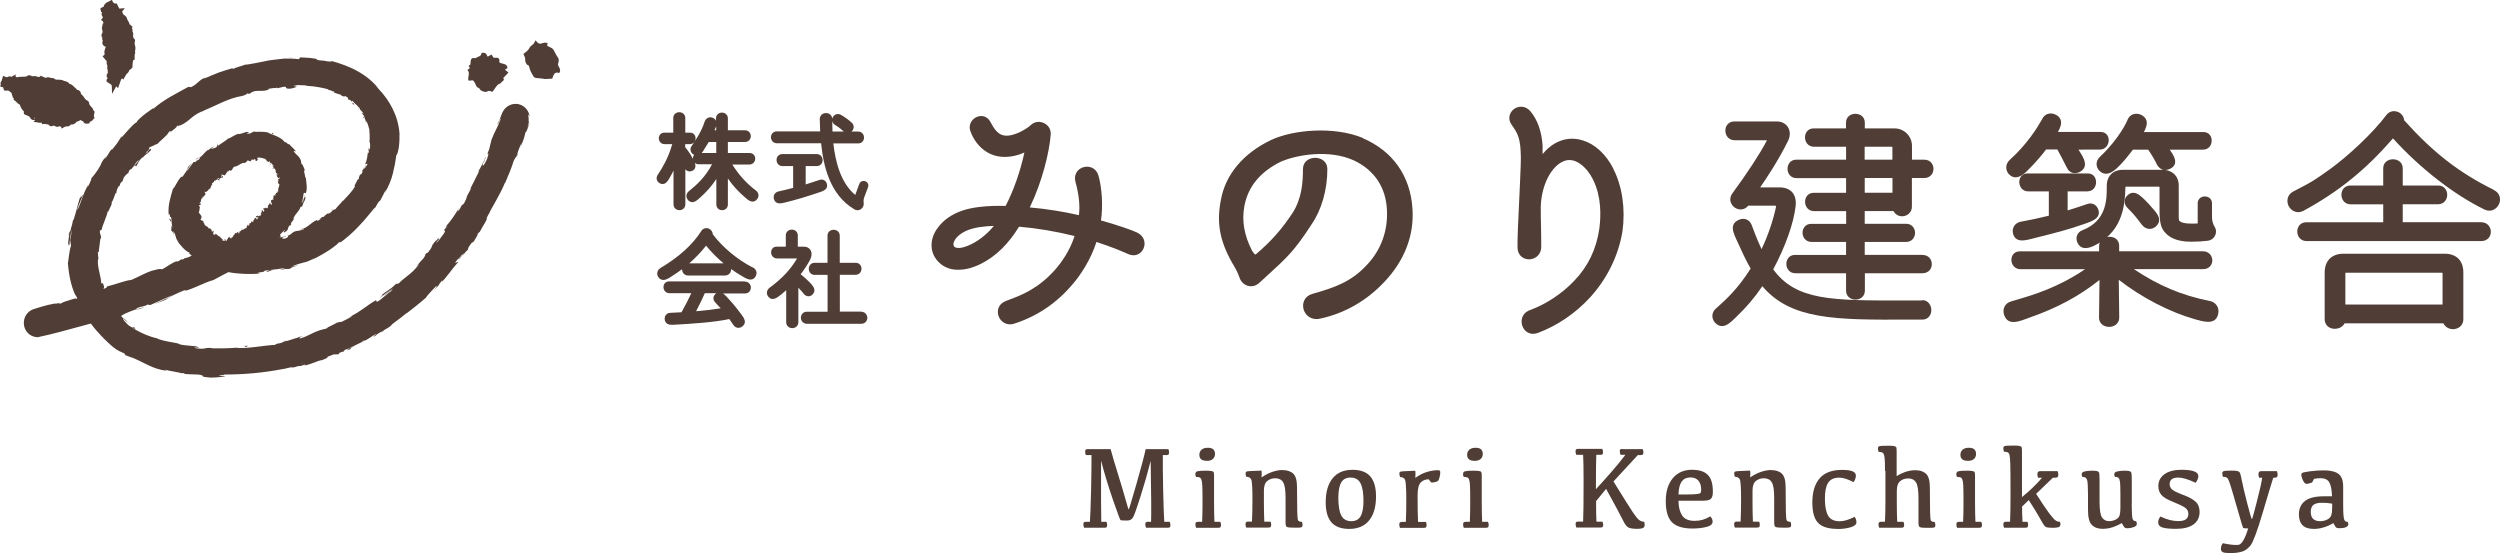 <?xml version="1.0" encoding="UTF-8"?>
<svg id="Layer_2" data-name="Layer 2" xmlns="http://www.w3.org/2000/svg" viewBox="0 0 316.4 70">
  <defs>
    <style>
      .cls-1 {
        fill: #503e36;
      }
    </style>
  </defs>
  <g id="contents">
    <g>
      <g>
        <path class="cls-1" d="m59.7,10.17c.26-.03.31.18.4.34.12.2.2.52.37.57.2.06.25.18.33.3.1.14.66.33.79.23.23-.17.43-.11.65,0,.04.02.13-.03.16-.08.14-.19.26-.39.4-.58.09-.12.21-.21.36-.36,0,0,.09.04.17.07-.02-.03-.03-.06-.04-.09.16-.15.33-.3.5-.46-.04-.08-.08-.18-.1-.23.25-.26.46-.49.66-.7-.15-.12-.28-.23-.44-.36.16-.1.25-.16.32-.21-.05-.53-.49-.51-.82-.61-.21-.07-.26-.14-.2-.35.02-.09-.08-.28-.17-.31-.16-.06-.34-.03-.57-.03-.05-.09-.15-.24-.26-.41-.17.1-.33.18-.49.27-.08-.14-.13-.26-.2-.36-.11-.16-.57-.19-.59-.05-.05.42-.45.37-.66.56-.04.04-.12.05-.17.04-.29-.07-.46.02-.52.3-.03.15-.03.31-.04.5-.05.03-.13.09-.22.15.05.12.1.22.14.32-.11.08-.2.14-.3.22.41.44-.04.94.14,1.35.14,0,.27,0,.4-.02"/>
        <path class="cls-1" d="m69.87,6.11c-.19-.11-.4-.2-.59-.3-.02-.01-.04-.07-.03-.1.01-.09.04-.18.06-.27-.18,0-.37-.08-.52-.02-.46.19-.65.16-1.01-.32-.12.2-.18.39-.32.51-.17.16-.37.24-.49.51-.13.3-.49.49-.73.72.09.22.24.43.23.61-.04.39.18.81.47.86.07.24.1.45.18.63.12.26.26.52.42.76.05.08.17.14.26.16.26.04.54.05.8.08.12.01.23.06.35.06.31,0,.62-.03.95-.05.18-.68.43-.89.86-.7.29-.39.02-.66-.12-.97-.03-.07-.03-.18,0-.25.09-.27.15-.51-.05-.78-.2-.28-.35-.61-.52-.92-.05-.08-.11-.16-.19-.2"/>
        <path class="cls-1" d="m35.26,23.37l-.05.07s.03-.04.05-.07"/>
        <path class="cls-1" d="m34.94,22.24v-.02s-.04,0-.07,0l.07.02Z"/>
        <polygon class="cls-1" points="32.58 20.02 32.56 20.03 32.56 20.1 32.58 20.02"/>
        <path class="cls-1" d="m33.13,26.65h0s0-.02,0,0"/>
        <path class="cls-1" d="m27.09,29.52c.02.14-.19.03-.14.21.02-.04.19-.09.14-.21"/>
        <path class="cls-1" d="m31.18,28.62s-.04,0-.05.02c0,0,0,0,.01,0,0-.02,0-.03.03-.03"/>
        <polygon class="cls-1" points="30.52 29.08 30.54 29.09 30.56 29.07 30.52 29.08"/>
        <path class="cls-1" d="m26.86,23.22s0,.01-.02.01c.01,0,.02,0,.02-.01"/>
        <path class="cls-1" d="m28,22.3v.04s.02-.01.02-.01c0,0,0-.01,0-.02-.01,0-.02,0-.03,0"/>
        <path class="cls-1" d="m35.29,23.33s0,0-.01,0h0s0,0,.02,0"/>
        <path class="cls-1" d="m34.27,20.91l-.07-.13c-.01.05-.03.12-.08.08.03.22.04-.1.16.05"/>
        <path class="cls-1" d="m34.5,21.29c-.06-.05-.05.04-.07.05.06.01.08.02.07-.05"/>
        <path class="cls-1" d="m35.02,24.31l-.1-.04c0,.06.04.01.1.04"/>
        <polygon class="cls-1" points="34.43 25.17 34.45 25.1 34.45 25.07 34.43 25.17"/>
        <path class="cls-1" d="m30.58,28.91l.09.1s-.05-.17-.09-.1"/>
        <path class="cls-1" d="m28.51,30.31s.07.03.1,0c-.07-.04-.1-.07-.1,0"/>
        <polygon class="cls-1" points="25.35 25.68 25.37 25.73 25.36 25.64 25.35 25.68"/>
        <path class="cls-1" d="m35.87,30.07c.08-.03.11-.05.11-.07-.07.03-.13.06-.11.07"/>
        <path class="cls-1" d="m44.82,23.66l-.21.22s.12-.11.21-.22"/>
        <path class="cls-1" d="m46.63,19.06v-.09s-.01-.06-.03-.08l.03.17Z"/>
        <path class="cls-1" d="m46.46,15.46c-.06-.03-.11-.07-.14-.14-.02,0-.04.03-.06.07.03.08.15.06.21.07"/>
        <path class="cls-1" d="m37.51,10.84h-.06s-.01.05-.01.08l.07-.08Z"/>
        <path class="cls-1" d="m36.11,29.38s0,0-.01,0c-.06.08-.02.04.01,0"/>
        <path class="cls-1" d="m21.43,27.88c.02-.41.26.61.25,0-.03.07-.28-.5-.25,0"/>
        <path class="cls-1" d="m38.54,21.39s.02-.03.02-.1c-.01.02-.02.06-.02.1"/>
        <path class="cls-1" d="m36.77,18.44c-.05-.07-.07-.1-.16-.17,0,.01,0,.02.02.04.04.02.09.05.14.14"/>
        <path class="cls-1" d="m33.79,16.75s.04.02.06.04c.03,0,.07.01.11.02l-.17-.05Z"/>
        <path class="cls-1" d="m18.77,19.04s0,.05-.01.07c.02-.02.04-.04.06-.06.01-.02.02-.03.04-.05-.03.01-.06.03-.08.04"/>
        <path class="cls-1" d="m44.94,23.54s-.02,0-.02.01v.02s.01-.02.02-.03"/>
        <path class="cls-1" d="m45.02,13.38c-.13-.15-.28-.28-.42-.42.05.1.12.24-.09.07.47.58-.04-.19.51.34"/>
        <path class="cls-1" d="m45.98,14.89c.13.15.16.19.08-.03-.16-.27-.05.04-.08.03"/>
        <path class="cls-1" d="m42.06,26.59l-.04-.1c-.18.17.02.03.04.1"/>
        <path class="cls-1" d="m38.63,28.67l.09-.07c-.11.08-.23.15-.34.22.09-.05.17-.1.26-.16"/>
        <path class="cls-1" d="m34.41,16.8l.04.15c.17.04.26-.09-.04-.15"/>
        <path class="cls-1" d="m24.74,20.24c.18-.14.38-.25.46-.33-.12.02-.37.17-.46.33"/>
        <path class="cls-1" d="m12.78,35.4c.03.06.06.11.09.17-.05-.11-.08-.22-.13-.34l.03.17Z"/>
        <path class="cls-1" d="m61.25,20.61c.07-.17.09-.24.08-.26-.06.16-.11.29-.08.26"/>
        <path class="cls-1" d="m59.49,24.01c-.05.08-.1.16-.12.21.04-.08.08-.14.12-.21"/>
        <path class="cls-1" d="m61.68,27.36l.35-.54c-.02-.06-.19.27-.35.54"/>
        <path class="cls-1" d="m55.54,35.95l-.14.14c-.03.05-.05.1-.07.16l.21-.3Z"/>
        <path class="cls-1" d="m49.62,40.92c-.06.1-.16.19-.29.29,0,.02.04.03.11.02.16-.1.14-.23.17-.31"/>
        <path class="cls-1" d="m37.9,46.29c-.07.03-.14.05-.21.07.06-.02.15-.05.21-.07"/>
        <path class="cls-1" d="m59.23,31.47s.05-.02.08-.03c-.01,0-.04,0-.08.03"/>
        <path class="cls-1" d="m28.41,47.38h-.13s-.03.05-.03.07l.16-.07Z"/>
        <path class="cls-1" d="m55.28,30.35s.01-.02.02-.02c.11-.16.04-.07-.02.02"/>
        <path class="cls-1" d="m34.14,34.38c-.78.03,1.22-.35.05-.27.12.03-1.02.37-.05.27"/>
        <path class="cls-1" d="m42.43,40.85s.11,0,.17-.02c0,0-.05,0-.17.02"/>
        <path class="cls-1" d="m35.94,43.15s.04,0,.07,0c.08-.03.18-.06.37-.09-.17.03-.22.02-.44.09"/>
        <path class="cls-1" d="m29.73,43.95s.08.01.12.02c.07,0,.14,0,.21-.01h-.34Z"/>
        <path class="cls-1" d="m52.42,34.1c-.04.06-.08.11-.12.17.1-.12.23-.26.12-.17"/>
        <path class="cls-1" d="m55.63,29.98c.04-.06.09-.12.12-.17-.05.07-.09.12-.12.17"/>
        <path class="cls-1" d="m52.3,34.26s-.04.05-.05.07c.02-.02.03-.05.05-.07"/>
        <path class="cls-1" d="m66.9,15.31c.03-.29,0-.57-.09-.84.08.08.15.17.21.27-.07-.66-.52-1.22-1.07-1.45-.54-.24-1.16-.16-1.61.11-.46.26-.76.73-.89,1.17-.13.38-.28.74-.47,1.08-.08.54.42-1.02.37-.53-.32.88-.82,1.72-.91,2-.53,1.16-.24,1.18-.78,2.4.1-.14.3-.23-.06.7-.39.85-.65.96-.45.41.09-.21.14-.3.16-.28.1-.28.25-.65.05-.34v.13c-.24.4-.75,1.57-.7,1.26-.24.66-.05.31.18-.15-.53,1.07-.81,1.67-1.38,2.75.11-.16.24-.29.15-.12-.89,1.55-.29.74-.86,1.82-.4.56-.02-.3-.58.78-.44.6-.19.06-.07-.21-.52.98-1.13,1.74-1.52,2.23l.3-.5c-.18.3-.34.53-.51.77l.27-.21c-.21.27-.38.51-.4.48-.15.33.29-.12-.05.5-.29.36-.79,1.15-.99,1.19.85-1.03-.05-.11.4-.76-.11.15-.24.32-.4.51-.04.03,0-.06.06-.13-.94.99-.25.61-1.17,1.69.06-.18-.32.15-.46.34.37-.43.27-.12-.03.31-.63.65-.64.75-.97,1.1l.4-.37c-.07.18-.4.51-.82.98-.02,0,0-.03.02-.07-.43.49-1.14.87-1.72,1.5-.38.25-.12-.08-.45.15-.78.78-.96.68-1.83,1.43.32-.12.35-.17-.24.39.49-.4.99-.78,1.46-1.2-.28.31-.58.58-.87.86.23-.17.46-.36.67-.54.2-.19.38-.35.52-.45-.4.44-.37.38-.1.27-.34.2-.64.45-.95.71-.31.26-.62.55-1.02.76l-.11-.22c-1.17.66-1.93,1.45-3.51,2.2l.52-.22c-.17.19-.94.54-1.44.8.01-.1-.32.02-.56.08.02.02-.26.16-.57.31-.31.14-.64.3-.69.41-.26.06-.5.14-.76.19-1.34.44-1.44.76-2.76,1.12.37-.2-.23-.08.62-.4-.43.14-.83.22-.82.28-.27.02-1.19.43-1.61.43-.18.08-.22.18-.72.28-.06,0,0-.04,0-.04,0,.04-.78.19-.32.21-1.41.03-3.87.56-5.1.37-.98.08-2.17.09-3.07.07.06-.02,0-.04.17-.02-1.23-.14-.77.21-2.17.01-.7-.2.75,0,.31-.1-.17-.29-1.7-.12-2.59-.47l.23.03c-.68-.22-1.73-.25-2.84-.67,0,0,.06,0,.02-.04-.8-.13-2.23-.71-3.18-1.35.35.11.46.23.34.03-.43-.28.03.24-.82-.33-.12-.12-.32-.31-.47-.49-.08-.09-.16-.18-.2-.25-.03-.06-.04-.1-.02-.13.04.05.18.16.3.26.12.1.24.21.37.3-.08-.1-.17-.2-.28-.3-.06-.05-.11-.1-.17-.15l-.14-.11c-.12-.09-.29-.21-.35-.3l.13.03s-.06-.06-.08-.08c.01-.02.05-.02.07-.04.05-.02.09-.05.13-.07.05-.03.09-.05.13-.07.04-.02.08-.05.19-.1.36-.16.73-.32,1.49-.58h-.17c.78-.44.72-.14,1.51-.55l.3.07c.53-.24,1.85-.83,2.8-1.26-.5.33-1.61.83-2.3,1.15.54-.19,1.82-.69,2.07-.88-.21.1-.47.24-.69.3.61-.38,1.45-.77,2.5-1.21-.06.39,2.76-1.1,3.61-1.26.45-.25.89-.49,1.34-.72.19-.1.38-.19.57-.29.21.04.43.08.64.11,1.06.11,2.17.2,3.37.05-.87-.16.69-.08.52-.32.54-.09.74-.14.8-.13h-.11s.08,0,.12,0h0c.56-.03,1.11-.12,1.67-.21.41-.02-.5.18-.44.23,1.19-.29.53,0,1.32-.18-.18-.04.37-.25,1.04-.45-.32.08-.65.13-.97.2.79-.32,1.15-.41,1.51-.5.36-.08.74-.17,1.48-.62l-.46.31c.2-.11.48-.25.8-.41.32-.16.67-.38,1.03-.59.36-.2.69-.44.98-.66.29-.22.54-.41.68-.59.14-.07.35-.14.04.12.87-.62,1.78-1.4,2.54-2.24.4-.4.75-.83,1.08-1.22.35-.38.62-.77.9-1.09l-.05.17c.23-.33.33-.63.64-1.03,0,.04-.04.17.07.02.05-.1.17-.34.32-.61.14-.28.29-.59.43-.82l-.16.44c.53-.92.83-1.69,1.02-2.45.19-.76.33-1.48.45-2.36.09.02.21-.39.3-.92.08-.53.11-1.18.08-1.61l.03.03c-.07-1.28-.4-2.35-.86-3.3-.47-.95-1.06-1.79-1.86-2.62-.4-.6-1.31-1.44-2.44-2.09-1.13-.67-2.47-1.11-3.55-1.41.32.12-.08.11-.47.07-.51-.15-1.43-.09-1.33-.25l.18.03c-.37-.21-1.44-.24-2.27-.28l-.14.23c-.54-.07-1.17-.09-1.82-.08-.65.06-1.32.15-1.96.23-.64.13-1.24.26-1.76.35-.52.08-.95.2-1.25.19-.49.19-1.13.32-1.6.56v-.12c-.7.22-1.22.36-1.77.56-.54.22-1.13.45-1.95.81.1-.08.2-.15.31-.22-.93.4-1.02.86-1.86,1.26-.11-.01-.22-.03-.33-.04-1.54.85-3.18,1.63-4.49,2.83,0-.04.02-.11.25-.29-.33.26-1.02.69-1.53,1.12-.51.43-.89.8-.7.8-.05-.05-.42.22-.82.65-.4.42-.86.95-1.18,1.31l.03-.19c-.46.69-.43.76-1.15,1.63-.19.19-.22.12.03-.13-.64.63-.35.62-1.07,1.44l.19-.37c-.56.74-.5.69-.71,1.17-.27.52-.96,1.47-1.11,1.54,0,.14-.18.63-.45,1.1-.07.05,0-.14.04-.24-.77,1.36-.86,2.15-1.33,3.11-.04,0-.09.07-.12.15.41-1.18.84-2.08.81-1.99-.09-.05-.51.87-.32.07-.28.77-.58,2.14-.89,3.07-.02.04-.04.09-.07.12v-.1c-.05.22-.1.42-.13.61-.1.3-.14.5-.21.79-.12.09-.26,1.14-.3,1.65.12-.03.04.63.19.02-.01.08-.01-.1.03-.43,0-.07.02-.16.02-.21,0,0,0,.02,0,.04.05-.33.1-.76.21-1.24-.03.4-.05.82-.19,1.36.03.26.09.56.11.72-.25.66-.32,2-.4,2.19.07.78.18,1.69.4,2.51.1.41.23.79.36,1.12.03.08.07.16.1.24.03.08.05.1.08.15.06.1.12.19.18.27.06.15.12.26,0,.23-.08,0-.14-.02-.2-.02l.08-.03s.08,0,.04-.06c-.03-.07-.06-.13-.09-.17.03.06.06.13.09.2-.06.02-.12.04-.18.06-.21.06-.43.13-.64.19-.51.15-.95.3-1.03.4-1.03.2.54-.29-.85.1l.18-.1c-.7.12-1.32.27-1.91.45-.29.09-.58.18-.86.27-.34.09-.67.3-.9.58-.47.55-.56,1.4-.21,2.06.18.33.46.62.83.78.18.08.39.14.6.15.12.01.25,0,.37-.02-.06,0-.11,0-.14,0,1.79-.37,3.55-.88,5.34-1.36l1.22-.33s.07,0,.09.04l.07.09.18.24c.14.19.3.36.45.54.62.71,1.28,1.37,1.97,1.97.81.65.97.62,1.53.89.04.08.09.15.13.22.34.13.67.27,1.01.37.69.29,1.27.61,1.91.91.64.3,1.35.58,2.3.7l-.22-.14c.66.19,2.12.37,2,.45.07,0,.23-.06.49.02v.07c.57.04,1.13.06,1.68.07,1.29.14-.22.27,1.67.39.71.01,2.01-.15,1.74-.2-.28,0-.72-.05-.74-.12l.64-.03s.02-.03.03-.04c.03,0,.07,0,.1,0,2.3,0,4.84-.2,7.5-.73l-.07.05c.07-.03.15-.05.22-.08.32-.06.63-.13.95-.21-.02.03-.11.07-.29.13.71-.08.6-.2,1.21-.25.07,0,.04.01-.02.04l.66-.23c-.12.07.14.09-.28.18.62-.11,1.09-.29,1.47-.44.38-.15.67-.26.91-.28l-.1.05c1.2-.48.68-.34.82-.48.25-.09.5-.19.76-.29l.63-.02.11-.18c.17-.07.49-.2.45-.13.58-.35-.12,0,.2-.24.84-.23,2.11-1.08,2.37-1,.23-.24-.76.33.02-.17.33.07.92-.54,1.64-.87-.15.22-.83.56-.1.24.32-.4,1.33-.79,1.86-1.2-.05-.13,1.16-.89,2.01-1.63-.02.09,1.69-1.27,2.48-1.97v.04c.05-.24.83-.99,1.36-1.58.04.09-.03.21-.31.55l.52-.53c.09-.16.22-.35.53-.72l-.04.22c.33-.37.64-.76.97-1.18.32-.43.67-.88,1.1-1.35-.03-.08-.41.22-.41.08.14-.18.28-.36.42-.54.01.04,0,.12-.1.27.07-.1.21-.36.37-.53l-.25.49c.38-.44.12-.3.4-.66.06.06.25-.24.26-.15-.06.1-.27.3-.35.47.32-.41.74-.89.91-1.02-.07,0-.08-.06.12-.39.55-.83.27-.22.63-.68.09-.23.49-.72.4-.81.15-.25.23-.26.31-.34.11-.24.42-.75.66-1.15.23-.4.36-.71.17-.49l-.07.11s.02-.05.04-.08c.73-1.53,1.75-3.04,2.38-4.6l.03.02c.39-.92.87-2.06,1.06-2.75.12-.27.33-.62.33-.48.24-.73.23-.83.68-1.84-.21.75.15-.23-.23.76.39-.92.51-1.12.75-2.17,0,.19.08.02.19-.25.1-.29.25-.61.29-.94-.08.3-.19.48-.28.7.07-.25.17-.48.21-.78M8.74,29.85s0,.03,0,.04c-.02-.03-.03-.07-.04-.14.03-.34.09-.44.12-.48-.03.16-.06.34-.09.59m30.01-19s0,0,0,0c0,0,0,0,0,0,.3.02.6.04.9.07.5.06.98.15,1.44.25l-.03.02s.06,0,.09,0c.16.04.31.08.46.12-.02.01-.06.02-.14,0,.3.18.31.02.56.2.03.02,0,.03-.02.02l.33.06c-.07.01.01.14-.17.05.52.28.93.23,1.08.45h-.05c.55.23.37.07.47.04.12.07.23.13.34.2l.13.33.14-.06c.07.06.2.16.14.19.31.12-.01-.08.19-.03.26.34.89.73.79.95.17.05-.21-.35.13-.06-.08.24.36.37.48.76-.15-.04-.29-.36-.18,0,.29.08.34.64.48.91.15-.05.32.61.46,1.13-.04-.03.08,1.01,0,1.5l-.02-.02c.15.1.1.62.07.99-.09-.03-.11-.1-.12-.3l-.05.34c.04.09.05.2.01.43l-.09-.11c-.07.45-.09.95-.35,1.49.06.05.24-.12.3-.05-.03.1-.08.2-.12.3-.02-.02-.04-.07-.02-.15-.01.05-.02.2-.09.3v-.28c-.13.24.03.17-.06.37-.07-.04-.12.13-.16.07.02-.05.11-.16.11-.26-.1.23-.27.48-.36.54.05,0,.1.05.03.22-.2.43-.16.1-.31.32,0,.13-.2.36-.09.43-.07.12-.13.11-.18.14-.08.23-.57.96-.33.81l.04-.05s-.01.02-.02.04c-.36.73-1.02,1.3-1.53,1.89l-.03-.03c-.28.38-.72.76-.91,1.05-.11.09-.3.16-.28.08-.25.26-.25.33-.7.59.24-.28-.14.02.26-.27-.39.25-.5.27-.84.65.08-.18-.36.09-.52.24l.31-.12c-.2.15-.37.28-.57.38l.03-.18c-.87.35-1.31,1.13-2.09,1.18-.18.2.49-.16.34.04-.4.18-.88.18-1.01.23-.56.16-.43.41-1.03.58.09.02.21.12-.22.33-.42.11-.57-.04-.32-.16.1-.03.15-.03.15-.02.13-.06.29-.15.12-.14l-.04.07c-.22.02-.78.2-.67.08.07-.05.11-.08.13-.06.08-.17-.2-.03-.02-.34.19-.12.44-.52.58-.49-.52.49.15.04-.26.49.07-.1.17-.19.3-.31.03,0,0,.04-.02.08.54-.44.12-.33.57-.88,0,.12.21-.04.27-.14-.18.22-.18.03-.06-.21.31-.34.26-.43.4-.62-.05.07-.12.14-.18.21,0-.12.13-.3.28-.58.06,0-.12.27-.04.18.08-.36.53-.61.67-1.11.14-.19.13.04.25-.14.12-.57.33-.54.41-1.16-.14.15-.12.18-.11-.26-.06.32-.11.65-.21.97.03-.21.05-.43.05-.64-.07.29-.13.61-.2.77.03-.31.04-.27-.08-.17.28-.32.17-.77.34-1.2l.24.06c.23-.7.04-1.28-.02-2.2v.3c-.07-.06-.08-.19-.1-.36-.03-.17-.06-.35-.12-.49.08,0,.07-.18.07-.32-.05.03-.21-.64-.4-.65-.02-.14-.04-.28-.06-.42-.29-.69-.57-.63-.94-1.21.19.12.06-.18.38.17-.13-.2-.25-.38-.29-.35-.04-.15-.49-.44-.59-.64-.1-.04-.17,0-.36-.19-.01-.03.03-.03.03-.03-.03.03-.35-.21-.23,0-.19-.33-.61-.62-1.05-.81-.44-.21-.89-.32-1.17-.5-.5-.09-1.1-.09-1.55-.06.03-.03,0-.04.09-.04-.63-.04-.36.25-1.06.27-.37-.06.35-.14.13-.15-.15-.26-.83.2-1.31.2l.1-.05c-.38.03-.81.38-1.34.62,0,0,.02-.03-.01-.04-.32.29-.96.69-1.42,1.01.1-.18.19-.18.05-.22-.21.14.14.11-.26.4-.17.03-.5.18-.6.12.13-.09.26-.18.4-.26-.29,0-.52.34-.74.46v-.07c-.59.45-.51.58-1.13,1.06h.09c-.22.39-.33.15-.58.52l-.2-.04c-.18.23-.61.81-.91,1.23.05-.15.16-.35.29-.55.13-.2.29-.39.4-.55-.1.1-.27.27-.42.44-.14.18-.26.35-.28.44.06-.1.13-.23.22-.3-.14.35-.4.73-.73,1.19-.1-.14-.33.16-.57.53-.23.38-.45.84-.64,1-.28,1.01-.66,2.03-.53,3.3.2-.46.04.36.29.25.05.27.08.37.07.4v-.06s0,.04,0,.06h0c0,.29.04.58.09.87,0,.22-.14-.24-.18-.2.18.61-.01.29.07.72.05-.12.2.15.34.49-.05-.17-.08-.34-.11-.51.24.37.28.56.33.75.05.19.1.4.41.72-.07-.06-.15-.12-.22-.18.27.37,1.05,1.33,1.52,1.44.04.07.07.2-.09.08l.11.1.02.02s.04.02.06.04l.2.09s-.09.1-.19.16l-.08.04c-.06.03-.12.05-.18.07-.13.05-.25.09-.36.12l.04-.09c-.16.09-.25.24-.49.27,0-.03.05-.09-.03-.06-.08.06-.41.29-.65.36l.17-.15c-.92.3-1.29.75-2.03,1.09-.06-.17-.79.04-1.15.15v-.03c-1.05.37-1.74.8-2.7,1.21-.67.02-2.1.62-3.12.82.16-.01.02.15-.15.22-.06,0-.11.05-.17.08-.03.02-.06.03-.07.02-.01,0,0-.06.03-.1,0,.02.01.01.02.01,0-.09.02-.21,0-.26,0-.03-.02-.06-.03-.09-.03-.09-.06-.18-.09-.27h-.22c-.02-.52-.18-1.15-.31-1.74-.06-.3-.1-.58-.12-.83,0-.25.01-.46.08-.6-.07-.24-.04-.55-.09-.79l.12.02c.07-.67.12-1.01.23-1.84.01.06.03.12.05.18.1-.46-.21-.66-.12-1.09l.2-.08c.19-.82.63-1.55.78-2.37.02.02.05.06,0,.19.15-.36.72-1.33.45-1.31.14.06.39-.76.56-1.2l.07.12c.05-.41.04-.44.28-.92.08-.1.14-.04.02.08.27-.32.08-.34.4-.74l-.04.2c.23-.36.18-.36.26-.6.13-.25.51-.65.63-.63-.02-.09.06-.33.24-.52.05,0,.01.09,0,.13.52-.5.6-.91,1-1.21.03.02.07,0,.1-.02-.37.43-.68.78-.66.74.08.07.39-.27.26.11.18-.33.45-.95.82-1.22.02,0,.04-.02.07-.02l-.02.04c.08-.07.14-.14.19-.21.11-.09.19-.15.28-.24.1.03.39-.35.57-.49-.09-.07.15-.26-.13-.15.03-.02-.03.04-.13.15-.02.03-.05.06-.06.08v-.02c-.1.11-.24.25-.39.41.09-.17.19-.35.41-.48.03-.14.08-.28.11-.36.35-.09.85-.42.98-.4.47-.53,1.26-1.06,1.47-1.53.14-.15.22-.08.3-.1-.08.08-.2.16-.23.23.29-.29.96-.69.95-.88.45-.23-.16.28.4-.13l-.05.09c.63-.28,1.06-.62,1.5-1.01.45-.37.95-.71,1.68-.92-.1.03-.15.05-.18.03,1.59-.63,3.18-1.6,4.87-1.86.47-.11.5-.2.76-.35l.13.1.45-.27c.67-.3,1.26.05,2.1-.32l-.13-.06c.32-.06,1.01-.18.96-.08.03-.02.1-.1.23-.07l.02.07.78-.2c.62.02-.08.27.81.25.33-.04.94-.23.81-.27-.13,0-.34-.03-.35-.09l.31-.05s0-.02.01-.04c.02,0,.03,0,.05,0,.42,0,.84.02,1.25.04m-5.49,15.62l.1.04s-.06.04-.09.01c.02.08.14.09.14.22-.07,0-.07.16-.18.08.15-.09-.1-.08-.02-.2,0,.03-.03.05-.07.07-.01,0-.01-.02-.01-.04-.19.03.05.16-.07.27-.03-.07-.12-.08-.13-.05.05-.04.11.07.1.15-.12.03-.06.11-.1.15l.07-.02c.03.07-.01.1-.05.17-.04-.04.02-.08-.01-.08.02.16-.22.03-.25.17-.07,0-.09-.1-.15-.1-.04.16-.17.01-.22.16.09.05.08.03.07.17l.13-.2-.02.21c.05-.04.07-.14.11-.16,0,.11-.01.08.07.13-.17-.05-.09.19-.23.18l-.15-.19c-.19.02-.14.29-.34.37h.08c.04.09-.09.08-.12.16-.04-.07-.1-.07-.15-.09.04.05-.12.09-.04.24l-.14-.03c-.16.07-.02.31-.17.38-.01-.1-.11-.11-.05-.22-.04.03-.09.05-.06.09-.05-.02-.06.18-.14.14,0,.04.04.12,0,.15-.01,0-.02-.03-.02-.03.02.03-.05.1.05.15-.28-.11-.37.29-.62.18-.08.09-.19.19-.28.26,0-.02-.02-.03,0-.04-.16.02.05.25-.14.27-.14-.07.04-.11-.03-.12-.16-.22-.15.14-.33.07v-.03c-.11-.03-.11.2-.25.26,0,0,0-.02-.02-.04-.01.17-.15.31-.25.42-.02-.12.03-.08-.05-.16-.05.04.1.14,0,.23-.06-.03-.17-.03-.23-.13l.1-.06c-.12-.1-.13.08-.19.09l-.03-.06c-.14.11-.07.25-.24.34l.04.03c-.01.2-.1-.05-.12.1-.02-.05-.04-.1-.06-.16-.01.02-.03.12-.07.13-.04.03-.1.04-.16.04.08-.11.17-.11.19-.22-.02.03-.1-.01-.14.07.02,0,.04-.05.05-.01-.06.12-.15.16-.28.1.14-.29-.29-.21-.26-.49-.26,0-.38-.26-.6-.38-.05.26-.07-.03-.19.19-.06-.02-.08-.04-.07-.05,0,0,0,0,0,0h0s-.07-.24-.07-.24c0-.09.08-.01.11-.06-.1-.09.01-.12-.02-.23-.04.09-.11.08-.15,0v.16c-.21,0,.01-.27-.21-.28l.09-.02c-.1-.03-.26-.23-.46-.15,0-.03.04-.1.08-.08-.14-.17-.5-.23-.52-.45l.06-.03s-.14.02-.12-.07c.02-.01.06-.02.05-.04-.03,0-.15-.03-.15-.1h.08c-.05-.22-.32-.19-.44-.35.16-.08.14-.26.14-.35h.02c-.07-.23-.26-.34-.37-.57.17-.16.05-.49.19-.69-.03.03-.14-.03-.15-.07.05-.05-.09-.17.07-.13v.02c.16,0,.13-.12.16-.2l-.2-.08c.36-.11.11-.63.43-.62-.02-.08.01-.14,0-.22l.1.06c.1-.12.16-.17.24-.35l.05.08c.06-.08-.19-.32-.13-.41l.16.09c.12-.16.36-.2.37-.46.02.02.05.06.03.09.06-.07.33-.17.14-.33.11.11.15-.14.19-.26l.07.1c-.03-.17-.06-.21.01-.33.02,0,.06.03.05.04.06-.04-.02-.13.1-.16v.09c.1-.06.07-.09.06-.19.02-.08.17-.11.25-.03-.03-.06-.04-.16.03-.18.03.03.03.06.03.08.18-.05.12-.28.29-.26.02.03.04.04.06.04-.12.08-.21.15-.2.13.07.09.16.03.18.21.02-.12.04-.36.16-.38.01,0,.02.01.03.02v.02s.04-.03.04-.06c.04,0,.06,0,.09-.03.06.07.13-.04.18-.07-.07-.09,0-.12-.11-.16.01,0,0,.02-.03.04,0,0-.01.02-.01.02h0s-.07.04-.11.08c0-.08.01-.14.1-.13-.02-.08-.04-.16-.04-.2.15.09.33.08.4.15.11-.16.31-.27.29-.51.03-.05.08.02.11.04-.01.03-.04.05-.04.09.05-.1.23-.18.18-.32.14,0,.01.16.14.05v.05c.41.04.28-.63.76-.52-.03,0-.05,0-.06-.03.43-.07.73-.51,1.2-.45.12,0,.1-.09.15-.19l.06.11.07-.18c.14-.16.36.22.53-.03l-.05-.08c.08,0,.23-.1.24,0,0-.02.01-.09.05-.05v.07c.07-.05.13-.1.19-.14.15.03,0,.26.21.26.07-.03.21-.2.18-.25-.03,0-.08-.04-.09-.11l.07-.04s0-.02,0-.04c0,0,0,0,.01,0,.32,0,.61.06.88.15v.02s0,0,.01-.02c.04.01.08.02.12.04-.01.02-.03.04-.05.04.04.11.09-.02.12.09,0,.02,0,.02-.01.03h.09s-.04.11-.07.06c.08.15.26,0,.24.14h-.02c.15.05.12-.03.19-.09.03.02.05.04.07.06-.03.07-.05.15-.08.22l.1-.09s.04.05,0,.09c.12-.02.03-.05.12-.08,0,.16.24.17.1.32.09-.04,0-.13.11-.09-.14.17.11.07.09.21-.11.05-.11-.06-.13.08.18-.07.07.17.14.21.04-.02.07-.02.09,0-.04.02-.07.02-.09,0-.02.01-.04.03-.06.05,0,.02.1-.04.15-.06.05.03.08.14.16.2-.05.02.04.26.04.39h-.02c.15-.04.17.09.23.17-.08.03-.12.03-.18,0l.03.08c.05,0,.08.02.12.06l-.11.02c.04.1.2.17.17.33.07-.01.16-.1.24-.11,0,.03.02.05.02.08-.03,0-.07,0-.09-.01.01.01.06.03.04.07l-.11-.04c-.02.08.09.01.09.07-.08.02-.05.05-.11.06-.01-.01.02-.05-.02-.07,0,.05-.02.12-.06.14,0,0-.02.02-.03.02.05-.01.11-.02.12.02.01.11-.09.05-.13.12.06.02,0,.09.13.09,0,.03-.05.04-.09.06.07.05.02.26.15.2h0s0,0,0,0c.11.2-.09.4-.08.59h-.04c.02.11-.02.25.03.35-.01.03-.1.05-.14.03,0,.09.04.12-.06.21-.04-.11-.07,0-.02-.1-.07.09-.13.09-.08.25-.08-.08-.15.02-.15.08l.1-.04c-.01.06-.04.11-.07.15l-.11-.09c-.23.12.06.5-.26.51.05.1.12-.07.19.03-.07.08-.29.07-.3.1-.14.07.09.23-.04.32.05.01.17.07.14.2-.08.08-.24-.02-.23-.1.01-.02.03-.02.04-.01,0-.04.01-.09-.05-.09l.03.04c-.07.01-.15.14-.19.06,0,.09.04.08.1.05-.13.07-.13.17-.26.24.03,0,.09.02.08.04-.18.12.01.13-.06.26-.11.01-.11-.14-.16,0-.1.03-.11-.08-.12-.13-.02.16-.21.13-.27.17l.02-.08s-.03.07-.06.09m-5.23-4.04s.02.04.02.06c-.02.04-.04.02-.06,0,.01-.01.03-.03.04-.05h0Zm5.68-2.19s.02.01.03.02c-.01,0-.02,0-.04,0,0,0,0-.01,0-.02m1.69,9.86h0s.07-.02.1-.02c-.04,0-.07.02-.11.02m6.85-18.59s-.05-.01-.08-.02c-.01,0-.02-.01-.02-.02.04.01.07.03.1.04m-23.71,7.99c.05-.05.1-.12.18-.2,0,0,0-.02,0-.02,0,.03,0,.05,0,.09-.1.12-.15.14-.18.14m19.62,26.62s-.06,0-.09,0c.13-.03.26-.07.39-.11-.1.03-.19.07-.3.1"/>
        <path class="cls-1" d="m5.21,42.56c-.08.01-.17.03-.25.04.07,0,.15-.02.25-.04"/>
        <path class="cls-1" d="m8.77,30.37s0,.08-.01.14c.02-.07.04-.13.06-.19,0-.04-.01-.09-.02-.12,0,.06-.02.12-.02.18"/>
        <path class="cls-1" d="m61.54,27.57s-.04.06-.06.07c.02-.02.02-.02.04-.03l.02-.04Z"/>
        <path class="cls-1" d="m44.98,43.74c-.38.17-.76.36-1.14.51.22-.05.51-.11-.01.13,1.49-.54-.33.06,1.16-.64"/>
        <path class="cls-1" d="m48.4,41.87c-.55.39.04.05.02.09.34-.27.42-.34-.02-.09"/>
        <path class="cls-1" d="m65.43,19.58l.07.11c.17-.5-.04-.02-.07-.11"/>
        <path class="cls-1" d="m63.36,14.45c.02-.07.04-.14.07-.2.04-.09.08-.19.13-.27-.1.16-.17.36-.22.52l-.12.42.09-.31.05-.16Z"/>
        <path class="cls-1" d="m31.08,43.9c.34-.05.4-.2-.16-.12l.16.12Z"/>
        <path class="cls-1" d="m18.27,38.86c-.43.14-.88.24-1.09.33.23,0,.78-.15,1.09-.33"/>
        <polygon class="cls-1" points="37.16 7.24 36.39 7.3 36.75 7.29 37.16 7.24"/>
        <path class="cls-1" d="m11.9,14.55s0-.05,0-.07c0-.04.02-.08.03-.12l.05-.2-.06-.09s-.04-.05-.06-.08c-.03-.03-.08-.09-.08-.12-.04-.18-.14-.27-.21-.33-.02-.01-.03-.03-.06-.06-.13-.15-.21-.25-.22-.38-.02-.25-.19-.39-.37-.43l-.04-.04c-.06-.07-.12-.13-.17-.2-.03-.04-.06-.09-.09-.13-.06-.09-.13-.19-.22-.27l-.05-.04c-.11-.1-.13-.13-.12-.18.01-.2-.2-.4-.37-.41-.07,0-.11-.05-.21-.15-.05-.06-.11-.13-.19-.18-.05-.04-.1-.09-.14-.13-.07-.07-.14-.15-.24-.21-.11-.07-.23-.1-.34-.14,0,0,0,0,0,0l-.02-.08-.06-.05c-.15-.12-.31-.16-.43-.19-.08-.02-.14-.03-.19-.06-.15-.09-.33-.11-.48-.12-.04,0-.08,0-.13-.01-.09-.01-.17,0-.28,0-.09,0-.17-.04-.27-.1l-.1-.1h-.12c-.07.02-.14,0-.23-.03-.16-.05-.35-.11-.57-.03-.03.01-.06.03-.09.04-.07-.04-.14-.06-.2-.09-.03-.01-.06-.02-.09-.03l-.32-.16-.12.13c-.06.04-.26.04-.32,0-.08-.06-.17-.06-.25-.07-.09-.01-.18,0-.26,0-.12.01-.17.01-.22-.02-.1-.08-.26-.11-.4-.08-.1.02-.19.07-.26.15l-.36.02c-.17,0-.33.01-.52.02-.12,0-.21.02-.28.07-.01,0-.03-.02-.05-.03l-.17-.1.05-.25-.52.28s-.03.02-.05.03c-.22-.14-.43-.01-.51.04-.02,0-.09,0-.13,0l-.4-.17-.08.25c-.02.06-.03.12-.05.19-.01.05-.03.14-.04.16-.19.18-.16.38-.13.52l-.07.24.24.06s.14.03.15.04c.02.03.03.16.04.21l.06.17.16.03s.11.02.18,0c.15-.03.27,0,.41.14.06.06.12.09.18.13l.21.67h.11s-.05.22-.05.22l.15.09c.06.04.13.11.2.18.12.12.26.27.46.36,0,0,0,.02,0,.02.04.12.08.25.15.38.1.16.22.32.36.46-.02.05-.02.1-.02.15l.04.18.29.13c.13.06.26.11.37.17.01.01.03.05.05.07.02.04.05.08.09.14.04.06.1.14.19.19.1.05.25.06.34.03h.01s.03.03.04.04l-.19.2.86.13.18-.04.03.2.3-.02c.06,0,.11,0,.15,0,.04.02.09.05.16.05.06,0,.12,0,.18-.01.08.14.18.21.26.23.1.03.24.04.42-.07l.05.02c.09.04.19.08.28.12.11.04.26.03.38-.06.07.05.16.07.25.06l.04.25.37-.2s.05-.03.08-.04c.05-.02.11-.03.17-.04.02,0,.05,0,.07,0,.13,0,.36,0,.49-.25.38.07.59-.17.77-.36.19-.03.34-.11.46-.2h0c.07.04.13.09.2.12.04.02.07.03.11.03.13.29.29.35.65.3l.18-.03.02-.19c.07-.02.14-.04.22-.08.09-.06.16-.14.21-.21l.21-.25-.12-.11c.03-.08.02-.16.02-.22m-8.68-.48l.07-.06-.04.06h-.03Zm1.14.99s-.06-.03-.07-.04l.17-.16h0s-.1.2-.1.2Z"/>
        <path class="cls-1" d="m17.09,6.43c.1-.28.04-.54-.02-.74-.02-.09-.05-.18-.03-.3.03-.09.14-.35-.09-.53-.08-.06-.1-.15-.11-.36.01-.05.03-.12.02-.19,0-.06-.01-.2-.1-.32.04-.14,0-.31-.03-.39l-.04-.07.09-.12-.17-.17s-.09-.08-.14-.12c-.04-.03-.09-.07-.08-.04-.02-.2-.12-.34-.19-.46-.05-.07-.09-.14-.1-.19-.03-.15-.1-.33-.31-.47-.16-.1-.24-.21-.27-.33-.01-.06-.03-.11-.07-.16l.35-.44-.7.06-.33-.65h-.16c-.16,0-.26-.07-.33-.21l-.12-.25-.34.18c-.05.03-.1.06-.14.07-.28.09-.52.36-.59.65l-.17.05-.22.13.1.46h.12c-.09.17-.08.38.05.59l.07.07s-.01.02-.02.03l-.24.34.22.11.11.28-.1.03-.13.66.06.04c-.03.16.04.32.05.34.01.03.02.05-.06.18-.13.21-.12.43.03.61-.03.07-.04.14-.02.2.01.06.04.12.08.17-.03.04-.05.09-.06.15-.03.14.02.35.15.45.07.06.15.1.21.13.03.01.05.03.07.04-.02.04-.05.09-.07.16l-.02.07c-.05.15-.12.34-.08.53.04.19,0,.23-.04.26l-.2.17.49.58s.03.04.05.06c-.07.19,0,.36.04.47.01.04.03.09.03.11l-.02.29.03.19.06.03c-.05.1-.05.21-.01.31.01.03.02.05-.08.17-.11.14-.1.38.02.52.02.02.03.03.04.05-.02.02-.04.04-.06.06l-.07.09-.03.23.1.09c.09.08.19.14.29.19.21.12.28.17.29.34l.03.97.47-.85s.04-.07.06-.1l.23.22.41-1.15.15-.06.09.15.29-.5c.05-.09.09-.17.19-.28.05-.03.12-.08.17-.16.06-.08.09-.17.12-.26l.39-.31.02-.29c0-.12.02-.25.03-.38.01-.09.03-.18.05-.28l.19-.08v-.18c0-.07,0-.14,0-.21,0-.1-.01-.21.01-.26.09-.18.06-.34.04-.44,0-.03-.01-.05-.01-.05"/>
      </g>
      <g>
        <g>
          <path class="cls-1" d="m137.65,56.84h2.91c.23.85.54,1.92.95,3.22.41,1.3.72,2.37.95,3.19.23.82.36,1.24.39,1.24s.35-1.05.95-3.14c.6-2.09,1-3.6,1.2-4.51h2.87c.06.15.09.29.09.42,0,.12-.02.21-.07.26s-.13.07-.25.07h-.47c-.02.89,0,2.36.04,4.39.05,2.03.09,3.38.14,4.06h.69c.06.15.09.29.09.42,0,.12-.02.21-.07.26s-.13.07-.25.07h-2.77c-.06-.17-.09-.32-.09-.46,0-.1.02-.18.07-.22.05-.05.13-.07.24-.07h.42c.04-.85.02-3.42-.05-7.71-.37,1.46-.79,2.94-1.27,4.45-.48,1.51-.8,2.41-.95,2.68-.16.28-.41.42-.76.42-.5,0-.78-.02-.84-.06-.06-.04-.37-.89-.95-2.55-.57-1.66-1.08-3.32-1.51-4.98-.01,4.32,0,6.91.03,7.75h.66c.06.15.08.29.08.42,0,.12-.02.21-.07.26s-.13.07-.25.07h-2.6c-.06-.17-.09-.32-.09-.46,0-.1.02-.18.07-.22.05-.05.13-.07.24-.07h.52c.05-.68.1-2.03.15-4.06.04-2.03.06-3.5.05-4.39h-.72c-.06-.16-.08-.32-.08-.46,0-.1.02-.18.07-.22.05-.05.13-.07.24-.07"/>
          <g>
            <path class="cls-1" d="m152.69,58.33c.37,0,.65-.08.82-.25.18-.16.26-.38.26-.64,0-.23-.07-.42-.21-.56-.14-.14-.38-.21-.71-.21s-.59.08-.78.24c-.18.16-.28.38-.28.64,0,.25.07.44.22.57.15.13.37.2.68.2Z"/>
            <path class="cls-1" d="m154.45,66.04h-.75c-.03-.68-.05-1.47-.05-2.38v-3.32c0-.24,0-.41-.03-.51-.02-.1-.09-.17-.23-.2-.13-.04-.38-.06-.76-.06-.53,0-.88.02-1.07.07-.18.04-.28.16-.28.36,0,.14.03.26.09.36.16,0,.3.02.41.05.11.03.2.12.26.26.06.14.1.4.12.77.02.37.03,1.11.03,2.22,0,.91-.02,1.7-.05,2.38h-.52c-.12,0-.21.03-.26.08-.05.05-.07.13-.07.24,0,.14.03.28.08.44h2.78c.15,0,.25-.03.3-.07s.08-.14.08-.27c0-.15-.03-.28-.09-.41Z"/>
          </g>
          <path class="cls-1" d="m159.65,60.43c.47-.32.93-.56,1.38-.71.45-.15.86-.23,1.22-.23.63,0,1.1.15,1.42.45.32.3.48.87.48,1.71,0,2.62.04,4,.11,4.16.07.16.24.23.51.23.05.14.08.28.08.42,0,.13-.04.22-.12.26-.08.04-.23.06-.45.06-.66,0-1.06,0-1.2-.03-.15-.02-.25-.07-.3-.15-.05-.08-.08-.23-.08-.43v-3.14c0-1-.1-1.67-.31-2-.2-.33-.54-.5-.99-.5-.39,0-.73.11-1.01.34-.29.23-.43.64-.43,1.23v1.54c0,.86.02,1.65.05,2.38h.79c.06.13.08.26.08.41,0,.13-.03.22-.08.27s-.15.07-.3.07h-2.78c-.06-.15-.09-.3-.09-.44,0-.11.03-.19.08-.24.05-.05.14-.08.25-.08h.49c.04-.77.06-1.72.06-2.84,0-1.43-.05-2.27-.16-2.49-.11-.23-.32-.34-.62-.34-.06-.14-.09-.28-.09-.42,0-.13.05-.21.15-.25.1-.04.72-.07,1.87-.11.03.22.03.51,0,.86"/>
          <path class="cls-1" d="m170.76,66.94c-1.02,0-1.78-.28-2.26-.84-.48-.56-.72-1.4-.72-2.53,0-1.3.29-2.31.87-3.03.58-.72,1.42-1.08,2.52-1.08,1.02,0,1.78.28,2.26.84.48.56.72,1.41.72,2.54,0,1.29-.29,2.3-.87,3.02-.58.72-1.42,1.08-2.52,1.08m.27-.98c.54,0,.93-.21,1.17-.63.24-.42.36-1.06.36-1.93,0-1-.12-1.74-.37-2.23-.25-.49-.67-.73-1.28-.73-.54,0-.93.21-1.17.63-.24.42-.36,1.07-.36,1.94,0,1,.12,1.74.37,2.22.25.49.67.73,1.28.73"/>
          <path class="cls-1" d="m177.1,59.94c0-.13.05-.22.15-.25.1-.04.72-.07,1.87-.11.03.22.03.52,0,.9.52-.37,1.03-.62,1.51-.76.48-.14.92-.21,1.32-.21.13,0,.22.02.26.05.04.03.07.1.07.21,0,.21-.03.43-.1.67-.06.24-.14.39-.23.45-.09.06-.24.11-.44.15-.21.04-.33.04-.37.02-.04-.02-.14-.15-.32-.4-.42,0-.76.14-1.02.41-.26.27-.39.83-.39,1.66,0,1.49.02,2.6.06,3.33h1c.06.13.08.26.08.41,0,.13-.03.22-.08.27-.05.05-.15.07-.3.07h-2.99c-.06-.16-.09-.3-.09-.44,0-.11.03-.19.08-.24.05-.05.14-.08.26-.08h.49c.04-.72.06-1.67.06-2.84,0-1.43-.06-2.27-.16-2.49-.11-.23-.32-.34-.62-.34-.06-.13-.09-.28-.09-.42"/>
          <g>
            <path class="cls-1" d="m186.58,58.33c.37,0,.65-.08.82-.25.18-.16.26-.38.26-.64,0-.23-.07-.42-.21-.56-.14-.14-.38-.21-.71-.21s-.59.08-.78.24c-.18.16-.28.38-.28.64,0,.25.07.44.22.57.15.13.37.2.68.2Z"/>
            <path class="cls-1" d="m188.33,66.04h-.75c-.03-.68-.05-1.47-.05-2.38v-3.32c0-.24,0-.41-.03-.51-.02-.1-.09-.17-.23-.2-.13-.04-.38-.06-.76-.06-.53,0-.88.02-1.07.07-.18.04-.28.16-.28.36,0,.14.03.26.09.36.16,0,.3.02.41.05.11.03.2.12.26.26.06.14.1.4.12.77.02.37.03,1.11.03,2.22,0,.91-.02,1.7-.05,2.38h-.52c-.12,0-.21.03-.26.08-.05.05-.07.13-.07.24,0,.14.03.28.08.44h2.78c.15,0,.25-.03.3-.07.05-.05.08-.14.08-.27,0-.15-.03-.28-.09-.41Z"/>
          </g>
        </g>
        <g>
          <path class="cls-1" d="m205.35,56.84h2.55c.06.14.09.28.09.42,0,.12-.02.21-.07.26-.05.05-.13.07-.25.07h-.38l-3.09,3.34c1.34,2.17,2.17,3.49,2.48,3.94.31.45.55.76.74.92.19.16.41.24.67.24.09.34.08.57-.03.7-.11.13-.39.2-.86.2-.57,0-.95-.07-1.16-.2-.21-.13-.42-.43-.64-.89-.22-.46-.93-1.78-2.13-3.97l-1.27,1.55c0,1.2.02,2.06.05,2.6h.76c.06.15.09.29.09.42,0,.12-.02.21-.07.25-.05.05-.13.07-.25.07h-3.08c-.06-.17-.09-.32-.09-.46,0-.1.03-.18.07-.22s.13-.07.24-.07h.64c.04-.68.06-2.41.06-5.2,0-1.49-.02-2.58-.06-3.25h-.87c-.06-.16-.09-.32-.09-.46,0-.1.03-.18.07-.22.05-.05.13-.07.24-.07h3.08c.06.15.09.29.09.42,0,.12-.02.21-.07.26-.05.05-.13.07-.25.07h-.53c-.03.68-.05,2.13-.05,4.35.54-.58,1.16-1.27,1.85-2.06.7-.79,1.32-1.55,1.88-2.29h-.62c-.06-.16-.09-.32-.09-.47,0-.1.02-.17.07-.21.05-.05.13-.07.24-.07"/>
          <path class="cls-1" d="m214.19,59.46c.88,0,1.53.21,1.95.64.43.43.64,1.13.64,2.11,0,.43-.07.73-.23.9-.15.17-.48.26-.99.26h-3.13c0,.79.16,1.41.46,1.87.3.45.83.68,1.59.68.71,0,1.37-.19,1.97-.57.2.21.3.43.3.66,0,.32-.26.55-.78.68-.52.13-1.11.2-1.76.2-1.21,0-2.07-.26-2.6-.79-.53-.53-.79-1.42-.79-2.67s.3-2.2.89-2.91c.59-.71,1.42-1.07,2.47-1.07m-.27.98c-.47,0-.83.17-1.08.52-.24.35-.38.89-.4,1.63h.73c.77,0,1.3-.01,1.58-.05.28-.03.44-.08.49-.16.04-.07.07-.21.07-.41,0-.48-.12-.86-.35-1.13-.23-.27-.58-.41-1.03-.41"/>
          <path class="cls-1" d="m221.49,60.43c.47-.32.93-.56,1.38-.71.45-.15.86-.23,1.22-.23.63,0,1.1.15,1.42.45.32.3.48.87.48,1.71,0,2.62.04,4,.11,4.16.07.16.24.23.51.23.05.14.08.28.08.42,0,.13-.04.22-.12.26-.08.04-.23.06-.45.06-.66,0-1.06,0-1.2-.03-.15-.02-.25-.07-.3-.15-.05-.08-.08-.23-.08-.43v-3.14c0-1-.1-1.67-.31-2-.2-.33-.54-.5-.99-.5-.39,0-.73.11-1.01.34-.29.23-.43.64-.43,1.23v1.54c0,.86.02,1.65.05,2.38h.79c.06.13.08.26.08.41,0,.13-.03.22-.08.27-.05.05-.15.07-.3.07h-2.78c-.06-.15-.09-.3-.09-.44,0-.11.03-.19.08-.24.05-.05.14-.08.25-.08h.49c.04-.77.06-1.72.06-2.84,0-1.43-.05-2.27-.16-2.49-.11-.23-.32-.34-.62-.34-.06-.14-.09-.28-.09-.42,0-.13.05-.21.15-.25.1-.04.72-.07,1.87-.11.03.22.03.51,0,.86"/>
          <path class="cls-1" d="m232.59,66.94c-1.16,0-1.99-.25-2.48-.75-.49-.5-.74-1.36-.74-2.58,0-1.35.31-2.37.93-3.08.62-.71,1.56-1.06,2.82-1.06.62,0,1.07.06,1.34.18.28.12.42.3.42.54,0,.29-.1.57-.3.83-.71-.38-1.31-.57-1.81-.57-.66,0-1.12.22-1.4.65-.28.43-.41,1.1-.41,2.02s.13,1.65.4,2.13c.27.48.76.72,1.47.72.54,0,1.17-.19,1.89-.56.16.22.23.45.23.69,0,.28-.24.49-.73.63-.49.15-1.04.22-1.65.22"/>
          <path class="cls-1" d="m238.57,59.62c0-.36,0-.74-.02-1.16-.02-.41-.05-.7-.1-.87-.05-.17-.13-.28-.25-.33-.12-.05-.26-.07-.44-.07-.06-.15-.09-.3-.09-.44s.06-.25.18-.28c.12-.04.51-.06,1.17-.06.37,0,.62.02.76.06.13.04.21.1.23.2.02.1.03.27.03.51v3.09c.29-.2.65-.38,1.07-.53.42-.15.85-.23,1.3-.23.58,0,1.03.15,1.35.45.32.3.48.87.48,1.71,0,2.62.04,4,.11,4.16.07.16.24.23.51.23.05.14.08.28.08.42,0,.13-.04.22-.12.26-.08.04-.23.06-.44.06-.66,0-1.06,0-1.2-.03-.15-.02-.25-.07-.3-.15-.05-.08-.08-.23-.08-.43v-3.14c0-1-.1-1.67-.31-2-.21-.33-.54-.5-.99-.5-.39,0-.73.11-1.01.34-.29.23-.43.64-.43,1.23v1.54c0,.86.02,1.65.05,2.38h.79c.06.13.09.26.09.41,0,.13-.03.22-.08.27-.05.05-.15.07-.3.07h-2.78c-.06-.15-.09-.3-.09-.44,0-.11.03-.19.08-.24.05-.05.14-.08.25-.08h.49c.04-.77.06-1.61.06-2.52v-3.9Z"/>
          <g>
            <path class="cls-1" d="m249.01,58.33c.37,0,.65-.08.82-.25.18-.16.26-.38.26-.64,0-.23-.07-.42-.21-.56-.14-.14-.38-.21-.71-.21s-.59.08-.78.24c-.18.16-.28.38-.28.64,0,.25.07.44.22.57.15.13.37.2.68.2Z"/>
            <path class="cls-1" d="m250.76,66.04h-.75c-.03-.68-.05-1.47-.05-2.38v-3.32c0-.24,0-.41-.03-.51-.02-.1-.09-.17-.23-.2-.13-.04-.38-.06-.76-.06-.53,0-.88.02-1.07.07-.18.04-.28.16-.28.36,0,.14.03.26.09.36.16,0,.3.02.41.05.11.03.2.12.26.26.06.14.1.4.12.77.02.37.03,1.11.03,2.22,0,.91-.02,1.7-.05,2.38h-.52c-.12,0-.21.03-.26.08-.05.05-.07.13-.07.24,0,.14.03.28.08.44h2.78c.15,0,.25-.03.3-.07.05-.05.08-.14.08-.27,0-.15-.03-.28-.09-.41Z"/>
          </g>
          <path class="cls-1" d="m255.96,66.04h.64c.06.13.08.26.08.41,0,.13-.03.22-.08.27-.05.05-.15.07-.3.07h-2.67c-.06-.15-.09-.3-.09-.44,0-.11.03-.19.08-.24.05-.05.14-.08.25-.08h.52c.04-.68.06-1.82.06-3.43,0-2.06-.01-3.36-.03-3.93-.02-.56-.05-.93-.1-1.1-.05-.17-.13-.28-.24-.33-.11-.05-.26-.07-.45-.07-.06-.15-.09-.3-.09-.44s.06-.25.18-.28c.12-.04.51-.06,1.16-.06.37,0,.62.02.76.06.13.04.21.1.23.2.02.1.03.27.03.51v5.75c.41-.33.85-.71,1.31-1.15s.87-.87,1.23-1.3h-.5c-.06-.14-.09-.28-.09-.43s.03-.25.08-.31c.06-.06.15-.09.27-.09h2.21c.06.14.09.28.09.44s-.03.25-.09.31c-.06.05-.17.08-.32.08h-.28l-2.12,2.04c.7,1.1,1.24,1.9,1.61,2.4.37.49.64.81.82.94.17.13.37.2.6.2.07.25.06.44-.03.57-.09.12-.38.19-.89.19-.46,0-.76-.04-.88-.11-.12-.07-.25-.22-.37-.43-.12-.21-.31-.54-.57-.99-.26-.45-.66-1.11-1.22-1.98l-.85.82c0,.62.02,1.26.06,1.94"/>
          <path class="cls-1" d="m269.79,63.86c0,.98.04,1.58.11,1.8.08.22.23.32.45.3.06.12.09.23.09.34,0,.18-.13.32-.4.41-.27.1-.53.15-.79.15-.16,0-.28-.03-.36-.1-.08-.07-.19-.25-.35-.56-.38.22-.77.4-1.17.53-.4.13-.83.2-1.27.2-.59,0-1.04-.17-1.36-.5-.32-.33-.48-.94-.48-1.83,0-1.74,0-2.79-.03-3.16-.02-.37-.05-.63-.12-.77-.06-.14-.14-.23-.24-.26-.1-.03-.21-.05-.32-.05-.06-.1-.09-.22-.09-.34,0-.17.12-.29.35-.35.23-.06.55-.1.96-.1.33,0,.55.02.67.06.12.04.19.11.23.21.03.09.05.41.05.96v2.75c0,1,.11,1.65.32,1.95.22.31.51.46.89.46.27,0,.53-.06.79-.18.25-.12.43-.28.51-.49.09-.21.13-.61.13-1.21,0-1.39,0-2.27-.02-2.62-.01-.36-.04-.62-.1-.77-.05-.15-.13-.25-.22-.28-.09-.03-.2-.05-.35-.05-.06-.1-.09-.22-.09-.34,0-.17.12-.29.36-.35.24-.06.55-.1.91-.1.33,0,.55.02.67.06.12.04.2.12.23.22.03.11.05.43.05.98v3.03Z"/>
          <path class="cls-1" d="m276.19,59.46c.62,0,1.12.06,1.48.19.37.13.55.32.55.6s-.12.57-.35.85c-.92-.44-1.66-.66-2.19-.66-.36,0-.63.07-.82.21-.18.14-.27.35-.27.61s.1.51.31.69c.21.18.63.39,1.26.63.8.29,1.37.59,1.71.91.34.31.51.75.51,1.29,0,.7-.26,1.23-.78,1.6-.52.37-1.26.55-2.21.55-.73,0-1.29-.05-1.67-.16-.38-.11-.58-.33-.58-.67,0-.25.09-.49.28-.73.81.39,1.56.58,2.25.58.43,0,.76-.07.97-.22.21-.15.32-.38.32-.7,0-.35-.16-.62-.48-.82-.32-.2-.83-.44-1.52-.72-.68-.27-1.15-.55-1.41-.85-.26-.3-.39-.67-.39-1.13,0-.62.26-1.12.77-1.49.51-.38,1.27-.57,2.27-.57"/>
          <path class="cls-1" d="m287.7,60.47c-.23.71-.68,2.22-1.36,4.51-.68,2.29-1.19,3.64-1.51,4.05-.33.41-.7.68-1.11.79-.41.12-.88.18-1.41.18s-.85-.04-1-.12c-.15-.08-.23-.22-.23-.43,0-.26.08-.49.24-.7.89.19,1.54.25,1.96.21.42-.05.84-.74,1.25-2.08-.39-.01-.6-.03-.64-.06-.03-.03-.28-.84-.74-2.46-.46-1.61-.75-2.6-.87-2.96-.12-.36-.21-.6-.28-.74-.07-.14-.16-.22-.26-.26-.1-.03-.24-.05-.4-.05-.06-.16-.09-.31-.09-.44,0-.17.08-.26.24-.3.16-.03.49-.05.98-.05.38,0,.63.02.76.07.13.05.22.13.28.26.05.12.13.47.24,1.03.11.57.33,1.5.67,2.82.34,1.31.53,1.97.58,1.97.04,0,.26-.76.64-2.27.39-1.51.61-2.51.66-2.98h-.38c-.06-.14-.09-.28-.09-.43s.03-.25.08-.31c.05-.06.14-.09.27-.09h1.99c.06.14.09.28.09.44s-.03.25-.09.31c-.06.05-.17.08-.32.08h-.16Z"/>
          <path class="cls-1" d="m295.29,66.21c-.4.24-.8.42-1.22.54-.42.13-.83.19-1.23.19-.64,0-1.11-.15-1.42-.46-.31-.31-.47-.77-.47-1.37,0-.75.26-1.31.77-1.71.51-.39,1.31-.59,2.38-.59h1.04c-.03-.86-.15-1.45-.36-1.79-.21-.34-.58-.5-1.11-.5-.28,0-.56.03-.81.09-.14.28-.22.43-.24.45-.03.02-.16.06-.41.13-.25.07-.42.05-.51-.04-.1-.09-.2-.25-.3-.49-.1-.24-.15-.43-.15-.58,0-.1.04-.17.12-.23.08-.05.4-.12.95-.2.56-.08,1.15-.12,1.78-.12.84,0,1.45.15,1.85.44.4.3.6.84.6,1.63v2.25c0,1.04.04,1.67.13,1.9.09.23.23.32.43.28.06.11.09.21.09.31,0,.16-.1.29-.3.38-.2.09-.47.13-.81.13-.17,0-.29-.02-.38-.06-.09-.04-.22-.24-.41-.59m-.14-2.46c-.41-.07-.82-.11-1.26-.11-.54,0-.91.09-1.13.28-.21.18-.32.48-.32.87s.09.68.29.88c.19.2.49.3.89.3.31,0,.6-.06.87-.19.27-.13.45-.3.53-.53.09-.23.13-.58.13-1.07v-.43Z"/>
        </g>
      </g>
      <g>
        <path class="cls-1" d="m143.93,29.44c-.58-.29-2.63-1-4.59-1.54.27-1.79.13-4.15-.33-5.72-.29-.93-1.15-1.22-1.86-1.03-.67.18-1.29.83-1.05,1.83.45,1.61.6,3.04.45,4.25-2-.46-4.09-.79-6.22-.98,1.58-3.28,2.47-6.96,2.65-9.21.05-.61-.26-1.16-.81-1.44-.56-.29-1.19-.22-1.66.18-.37.35-.86.66-1.48.96-2.07.92-2.83.32-3.67-1.29-.42-.8-1.18-.9-1.76-.64-.61.27-1.09,1-.78,1.81.75,2.05,2.82,4.04,6.23,2.92.07-.03.15-.07.24-.1.1-.05.25-.11.36-.14-.51,2.37-1.39,4.88-2.38,6.76-2.39-.06-4.2.16-5.5.6-1.34.47-2.34,1.17-3.05,2.12-1.19,1.54-1.08,3.41.26,4.56.62.55,1.48.84,2.43.8,1.13-.03,2.09-.43,2.72-.74,1.92-.97,3.5-2.52,4.84-4.71,2.28.19,4.64.59,7.03,1.18-.6,1.87-1.66,3.34-2.46,4.26-2.16,2.44-4.38,3.26-5.71,3.76-.22.08-.41.15-.57.22-.95.39-1.12,1.26-.87,1.92.21.56.74,1.02,1.44,1.02.18,0,.37-.03.57-.1,2.91-.95,5.38-2.63,7.35-4.98,1.01-1.15,2.31-3.14,3.02-5.35,1.95.64,3.06,1.12,3.73,1.41l.35.15s0,0,0,0c.89.37,1.6-.11,1.87-.72.3-.67.13-1.57-.77-2.01m-23.28,1.42c.03-.46.53-1.14,1.55-1.63,1-.47,2.41-.62,3.56-.65-.64.8-1.68,1.75-2.86,2.32-1.41.69-1.94.45-2.08.36-.13-.08-.18-.22-.17-.39"/>
        <path class="cls-1" d="m172.46,17.45c-3.69-1.5-8.81-1.04-11.62.28-3.5,1.68-5.75,4.37-6.32,7.55-.57,2.85-.17,5.14,1.39,7.93.34.56.73,1.22.96,1.92.17.52.58.91,1.08,1.05.5.13,1,0,1.4-.36l.94-.86c2.51-2.28,3.55-3.22,5.72-6.59,1.26-1.84,1.98-4.38,1.98-6.97,0-1.9-3.09-1.9-3.09,0,0,1.71-.15,3.7-1.28,5.5-1.46,2.19-2.69,3.58-4.67,5.28-.02.01-.03.03-.07.03-.11-.02-.3-.3-.39-.44l-.04-.06c-.99-1.93-1.31-3.78-.96-5.64.46-2.44,2-4.32,4.58-5.59,1.91-.86,6.15-1.65,9.36-.14,2.55,1.24,3.97,3.4,4.1,6.24.14,2.61-.75,5.06-2.51,6.92h0c-2.02,2.18-4.06,2.88-6.95,3.7-1.01.3-1.28,1.2-1.1,1.91.17.67.77,1.27,1.63,1.27.13,0,.27-.01.41-.04,3.13-.65,5.97-2.28,8.22-4.69,2.54-2.69,3.77-5.89,3.53-9.26-.27-4.14-2.51-7.3-6.31-8.91"/>
        <path class="cls-1" d="m204.19,21.35c-.94-1.83-2.31-3.1-3.86-3.58-1.17-.37-2.35-.26-3.42.31-.71.38-1.25.9-1.68,1.42.01-.38.01-.78,0-1.06-.11-1.79-.65-3.3-1.55-4.37-.65-.75-1.56-.68-2.12-.23-.51.41-.8,1.2-.23,1.98.77,1.09,1.12,1.67,1.15,4.13,0,.61-.03,1.25-.06,1.93-.01.35-.03.71-.04,1.06l-.07,1.52c-.15,3.06-.3,6.22-.25,6.98.07.95.79,1.38,1.45,1.38.02,0,.04,0,.06,0,.74-.03,1.49-.58,1.49-1.59,0-1.19-.02-1.89-.03-2.58-.02-.67-.03-1.34-.03-2.45.06-2.74,1.34-5.24,2.98-5.83,1.37-.53,2.87.79,3.64,2.37,1.06,2.14,1.01,4.55.79,6.2-.37,2.59-1.44,4.8-3.17,6.59-1.55,1.64-3.57,2.97-5.69,3.75-.06.02-.1.03-.12.05-.85.4-1.01,1.33-.73,2,.21.51.68.92,1.33.92.19,0,.4-.04.62-.12,2.49-.94,4.78-2.51,6.62-4.52,2.16-2.39,3.56-5.27,4.07-8.34.39-2.84-.03-5.72-1.16-7.9"/>
        <g>
          <path class="cls-1" d="m243.28,38.03c-.82,0-1.62,0-2.38,0-9.03,0-13.58.04-16.48-3.94,1.54-2.87,2.6-5.87,2.84-8.04.07-.74-.08-1.32-.45-1.73-.35-.38-.89-.6-1.52-.6h-2.53c.63-.9,2.28-3.33,3.55-5.92.29-.61.27-1.23-.03-1.71-.29-.46-.8-.72-1.41-.72h-5.38c-.35,0-.64.13-.85.37-.18.21-.28.49-.28.79,0,.61.41,1.22,1.18,1.22h4.09c-.84,1.63-2.47,4.12-4.36,6.69-.3.4-.37.87-.18,1.28.19.43.61.73,1.07.78.41.05.81-.12,1.09-.47h3.37s.11,0,.14.05c.02.02.02.06.02.07-.37,1.75-1.03,3.69-1.84,5.38-.56-1.2-.99-2.35-1.26-3.08-.13-.32-.35-.55-.63-.67-.29-.12-.64-.11-.96.03-.36.15-.6.36-.71.64-.22.54.07,1.19.38,1.87l.12.26c.54,1.19,1.07,2.35,1.68,3.41-1.63,2.59-3.15,3.95-4.26,4.94l-.13.11c-.62.54-.54,1.3-.14,1.77.27.3.56.45.88.46.01,0,.02,0,.03,0,.61,0,1.17-.54,1.71-1.07l.11-.11c1.26-1.2,2.31-2.43,3.28-3.87,3.61,4.26,9.26,4.27,18.47,4.23h1.78c.36,0,.65-.14.86-.39.18-.21.28-.5.28-.81,0-.62-.41-1.27-1.17-1.27Z"/>
          <path class="cls-1" d="m243.28,32.26h-7.28v-1.64h5.24c.74,0,1.13-.58,1.13-1.15s-.39-1.15-1.13-1.15h-5.24v-1.61h3.64c.28.55.86.73,1.32.64.5-.09,1.01-.5,1.01-1.2v-3.62h1.57c.35,0,.65-.13.87-.37.19-.21.29-.49.29-.79,0-.58-.4-1.16-1.15-1.16h-1.57v-1.75c0-1.22-.99-2.21-2.21-2.21h-3.76v-.73c0-1.49-2.38-1.49-2.38,0v.73h-4.09c-.34,0-.63.12-.83.36-.17.2-.27.48-.27.77,0,.59.39,1.19,1.14,1.19h4.06v1.64h-6.32c-.34,0-.62.13-.82.37-.17.21-.27.48-.27.78,0,.59.39,1.18,1.12,1.18h6.29v1.86h-4.09c-.34,0-.63.12-.83.36-.17.2-.27.48-.27.77,0,.59.39,1.19,1.14,1.19h4.06v1.61h-4.43c-.33,0-.62.12-.82.36-.17.2-.27.47-.27.76,0,.58.4,1.17,1.15,1.17h4.36v1.64h-6.47c-.72,0-1.09.57-1.09,1.14s.39,1.18,1.12,1.18h6.44v2.21c0,.74.6,1.13,1.19,1.13s1.19-.39,1.19-1.13v-2.21h7.28c.46,0,.74-.2.89-.36.2-.21.3-.49.3-.8,0-.58-.41-1.16-1.2-1.16Zm-7.28-13.69h3.43s.07.01.07.07v1.57h-3.51v-1.64Zm0,3.96h3.51v1.86h-3.51v-1.86Z"/>
        </g>
        <g>
          <path class="cls-1" d="m264.22,24.21c.69,0,1.06-.58,1.06-1.15s-.35-1.11-1.03-1.11h-7.66c-.32,0-.59.12-.78.35-.16.19-.25.46-.25.74,0,.57.39,1.18,1.12,1.18h2.62v3.08c-1.52.37-2.65.59-3.2.69-.21.04-.35.07-.41.08-.75.19-1.02.81-.95,1.33.05.38.21.67.47.84.2.14.45.19.72.19.41,0,.87-.12,1.3-.23.13-.03.26-.07.38-.1,2.72-.67,4.35-1.11,6.24-1.78l.2-.07c.61-.22,1.3-.47,1.52-1.01.11-.27.08-.58-.1-.92-.27-.49-.78-.69-1.3-.5-.92.31-1.89.63-2.49.81v-2.41h2.53Z"/>
          <path class="cls-1" d="m255.1,22.44h0c.69,0,1.33-.66,1.94-1.3l.04-.04c.7-.73,1.35-1.48,1.87-2.18h1.43c.39.69.76,1.44.99,1.89.12.24.19.37.24.46.34.7,1.03.76,1.57.51.36-.18.58-.43.66-.73.17-.62-.3-1.35-.79-2.11h0s2.7-.01,2.7-.01c.73,0,1.13-.61,1.13-1.19,0-.27-.09-.53-.25-.71-.18-.21-.45-.33-.76-.33h-5.42c.25-.44.53-1.03.34-1.55-.12-.32-.39-.57-.82-.72-.62-.2-1.21.03-1.5.61-.01.02-.02.04-.04.08-.6,1.07-1.92,3.17-4.05,5.09-.63.56-.56,1.34-.17,1.8.27.29.57.44.89.44Z"/>
          <path class="cls-1" d="m279.61,38.08c-3.49-.7-6.46-1.95-9.55-4.02h8.78c.75,0,1.15-.55,1.15-1.1,0-.58-.41-1.16-1.21-1.16h-10.58v-.67c0-.47-.21-.75-.38-.89-.28-.24-.72-.33-1.13-.25,1.96-1.74,2.27-4.23,2.3-6.3,0-.02.05-.07.07-.07h4.18s.07.05.07.07c0,.55,0,1.05,0,1.49-.02,2.77-.03,3.61.96,4.51.69.6,1.69.9,3.07.9.74,0,1.39-.04,2.06-.12.4-.04.77-.3.95-.68.17-.36.15-.75-.05-1.06-.23-.37-.35-.8-.35-1.29v-1.71c0-1.16-1.81-1.16-1.81,0v2.55c-.68.04-1.88.07-2.3-.31-.03-.02-.1-.15-.1-.46v-4c0-1.28-.81-1.86-1.69-2h0c.2,0,.39-.05.56-.13.35-.16.57-.38.65-.67.14-.53-.22-1.14-.66-1.77h4.21c.72,0,1.1-.57,1.1-1.14s-.36-1.09-1.04-1.09h-7.54c.25-.47.47-1,.32-1.48-.1-.3-.33-.54-.71-.72-.33-.14-.71-.16-1.02-.03-.3.12-.53.36-.67.7,0,0,0,.02,0,.02-.04.1-.98,2.29-3.48,4.64-.27.26-.42.57-.43.9,0,.32.12.63.36.87.25.25.53.38.84.38h.01c.66,0,1.28-.6,1.82-1.16.59-.61,1.12-1.31,1.45-1.73l.12-.16h1.93c.55.76,1.04,1.71,1.12,1.9,0,.02.01.04.03.06.21.34.49.53.78.59-.06,0-.13,0-.19,0h-4.95c-1.24,0-2.03.8-2.03,2.03v.17c0,1.49.02,4.26-3.07,5.44-.69.27-.85.89-.71,1.39.13.41.36.69.68.81.62.23,1.43-.16,2.05-.53.06-.03.11-.07.17-.1-.06.13-.09.28-.09.44v.67h-10.04c-.42,0-.66.18-.8.34-.17.19-.26.46-.26.74,0,.57.41,1.18,1.15,1.18h8.17c-3.39,2.31-6.54,3.25-8.66,3.87-.25.08-.49.15-.71.21-.37.11-.65.33-.81.64-.16.31-.18.68-.07,1.03.12.39.33.67.62.81.6.3,1.44,0,2.32-.33l.35-.13c3.45-1.2,6.26-2.72,8.79-4.74l-.06,4.77c0,.77.65,1.17,1.28,1.17s1.28-.4,1.28-1.18l-.06-4.78c2.87,2.23,6.41,4.07,9.56,4.97l.17.05c.88.24,1.8.49,2.38.09.28-.19.45-.52.5-.97.07-.61-.26-1.3-1.15-1.48Z"/>
          <path class="cls-1" d="m272.24,26.14c-.21-.24-.41-.47-.65-.7l-.04-.04c-.49-.49-1-1-1.57-1h-.02c-.28,0-.54.14-.77.39-.2.2-.31.46-.3.74,0,.21.08.52.4.82.8.78,1.31,1.46,1.61,1.87.1.14.18.24.24.3.28.32.6.45.91.45.28,0,.55-.11.76-.27.28-.24.44-.52.45-.81.03-.58-.45-1.11-.92-1.63l-.1-.11Z"/>
        </g>
        <g>
          <path class="cls-1" d="m315.62,24.03c-4.4-2.17-7.69-4.73-11.35-8.81-.05-.51-.39-.94-.89-1.09-.52-.17-1.06.01-1.38.45-1.69,2.27-4.9,5.22-7.04,6.77-2,1.46-2.65,1.8-3.63,2.31-.32.17-.67.35-1.12.59-.78.43-.86,1.26-.54,1.86.23.42.67.74,1.19.74.22,0,.45-.06.68-.18,4.43-2.4,7.92-5.23,11.31-9.16,3.42,3.78,7.72,7.12,11.55,8.99.47.23.96.22,1.36-.06.43-.29.68-.8.64-1.3-.03-.47-.32-.87-.78-1.09Z"/>
          <path class="cls-1" d="m309.39,32.11h-12.79c-1.5,0-2.39.89-2.39,2.39v5.89c0,.64.42,1.12,1.07,1.21.53.07,1.19-.14,1.45-.68h12.51c.23.5.74.74,1.22.74.07,0,.14,0,.21-.02.66-.1,1.09-.59,1.09-1.25v-5.92c0-1.48-.88-2.36-2.36-2.36Zm-.26,6.43h-12.3v-3.95c0-.05.02-.07.07-.07h12.16c.05,0,.07.02.07.07v3.95Z"/>
          <path class="cls-1" d="m314.04,28.12h-9.95v-2.27h4.46c.36,0,.66-.13.88-.38.19-.22.29-.51.29-.82,0-.58-.39-1.17-1.14-1.17h-4.49v-2.18c0-1.52-2.47-1.52-2.47,0v2.18h-4.15c-.35,0-.65.13-.86.37-.18.21-.28.5-.28.8,0,.6.4,1.21,1.17,1.21h4.12v2.27h-9.74c-.75,0-1.14.59-1.14,1.17s.4,1.21,1.17,1.21h22.13c.79,0,1.2-.59,1.2-1.17s-.41-1.21-1.2-1.21Z"/>
        </g>
      </g>
      <g>
        <path class="cls-1" d="m92.67,20.82h2.25c.46-.06.68-.44.66-.79-.02-.39-.33-.67-.73-.67h-2.73v-1.39h2.17c.22,0,.41-.09.55-.24.12-.13.18-.31.18-.5,0-.42-.31-.74-.73-.74h-2.17v-1.52c0-.41-.32-.72-.75-.72s-.75.31-.75.72v.31c-.08-.17-.22-.29-.41-.37-.2-.09-.42-.09-.61,0-.2.09-.35.27-.43.51-.39,1.24-1.22,2.46-1.54,2.92l-.1.14c-.12.18-.17.38-.13.57.04.19.16.37.34.49.04.02.07.04.11.06-.11.13-.16.3-.16.48v.03c-.24-.51-.57-1-.97-1.47v-.4h.59c.47,0,.72-.38.72-.74,0-.18-.06-.35-.17-.48-.13-.15-.31-.23-.52-.23h-.61v-1.87c0-.41-.33-.72-.76-.72s-.76.31-.76.72v1.87h-1.14c-.21,0-.4.08-.52.23-.11.13-.17.3-.17.48,0,.36.25.74.72.74h.98c-.52,1.84-1.31,3.07-1.7,3.67-.06.1-.12.18-.16.25-.21.35-.13.76.21.99.19.13.39.17.58.12.36-.09.57-.46.79-.85l.06-.11c.13-.22.26-.46.38-.73v4.28c0,.42.32.74.75.74s.75-.32.75-.74v-4.44c.18.24.47.34.77.24.28-.09.4-.25.45-.38.09-.21.06-.44-.02-.67.13.12.29.18.48.18h1.7c-.86,1.62-1.88,2.55-2.95,3.42-.34.28-.39.73-.12,1.08.15.18.32.27.51.29.37.03.66-.23.95-.49l.07-.06c.82-.72,1.49-1.48,2.08-2.38v3.24c0,.4.31.71.73.71s.73-.3.73-.71v-3.3c.62.9,1.32,1.66,2.18,2.4l.06.05c.26.23.57.5.95.47.2-.02.38-.13.52-.32.13-.16.18-.36.16-.56-.03-.2-.14-.39-.32-.52-1.18-.88-2.19-2-3.01-3.32Zm-3.58-1.88l.05-.07c.2-.3.4-.62.56-.9h.95v1.39h-1.84c.11-.13.2-.27.29-.41Zm1.41-2.62c.05-.11.1-.23.14-.35v.52h-.21c.02-.05.05-.11.07-.17Z"/>
        <path class="cls-1" d="m109.51,22.94c-.32-.11-.64.03-.76.35l-.51,1.38c-1.84-1.5-2.53-4.28-2.77-6.52h3.15c.48,0,.73-.37.73-.74,0-.44-.32-.76-.74-.76h-.84c.13-.12.22-.27.26-.45.05-.26-.04-.52-.26-.7-.51-.44-.86-.69-1.35-.97-.36-.2-.79-.09-1,.27-.05.08-.08.16-.09.25-.01-.43-.37-.76-.81-.74-.45,0-.78.34-.77.77.02.7.04,1.2.05,1.55h-5.5c-.42,0-.73.32-.73.74,0,.37.27.76.76.76h5.59c.28,2.76,1.05,6.49,4.2,8.36.13.08.27.12.41.12s.29-.04.42-.13c.26-.18.41-.49.36-.8-.04-.24-.01-.5.08-.74,0,0,0,0,0,0l.47-1.25c.11-.32-.04-.65-.36-.76Zm-4.17-7.59s0,0,0,0c.04.17.14.33.33.45.59.37.9.65,1.05.79l.06.06s0,0,0,0h-1.42c-.03-.82-.03-1.1-.03-1.3Z"/>
        <path class="cls-1" d="m98.78,24.17l-.26.06c-.24.06-.42.19-.52.38-.1.19-.11.41-.04.62.14.4.43.51.72.51.2,0,.39-.05.54-.08l.13-.03c1.41-.35,2.65-.71,4.41-1.31l.09-.03c.28-.1.62-.22.77-.52.08-.17.08-.36.01-.56-.06-.18-.18-.33-.34-.41-.17-.09-.38-.1-.59-.02-.64.22-1.14.38-1.73.56v-2.32h1.4c.22,0,.42-.09.56-.25.12-.14.18-.32.18-.51,0-.43-.32-.76-.74-.76h-4.35c-.22,0-.42.09-.56.24-.12.14-.18.31-.18.51,0,.37.26.77.75.77h1.35v2.76c-.92.24-1.3.32-1.6.39Z"/>
        <path class="cls-1" d="m95.25,33.85c-1.95-1.01-3.79-2.54-5.05-4.21,0-.32-.21-.6-.52-.72-.35-.13-.73,0-.93.32,0,0,0,0,0,0-1.07,1.7-2.81,3.28-5.16,4.68-.4.25-.53.71-.3,1.1.12.21.29.34.49.39.06.01.12.02.18.02.35,0,.7-.23,1.07-.47l.09-.06c.42-.27.82-.54,1.2-.83h0c0,.39.27.8.77.8h4.67c.5,0,.77-.4.77-.78,0-.01,0-.03,0-.04.45.33.92.63,1.4.91l.09.05c.47.28,1.18.69,1.6-.02.12-.19.16-.42.1-.63-.06-.22-.22-.41-.45-.53Zm-8.02-.52c.79-.69,1.5-1.43,2.13-2.24.66.81,1.41,1.57,2.22,2.24h-4.35Z"/>
        <path class="cls-1" d="m94.25,35.61h-9.55c-.22,0-.42.08-.55.23-.12.13-.18.31-.18.5,0,.37.27.77.77.77h2.75c-.31.67-.76,1.57-1.24,2.41-.8.05-1.34.07-1.39.07-.41,0-.71.28-.74.69-.01.25.06.45.21.6.27.27.72.24,1.11.21,2.13-.11,5.02-.31,6.86-.71.06.09.09.13.14.2.06.09.14.21.37.54.17.25.38.33.52.36.04,0,.08.01.12.01.16,0,.32-.05.46-.15.2-.14.31-.3.35-.5.06-.36-.17-.68-.37-.96l-.05-.07c-.31-.42-.89-1.2-1.76-2.13l-.07-.08c-.16-.17-.33-.35-.52-.46h2.8c.42,0,.74-.32.74-.74,0-.37-.26-.76-.76-.76Zm-3.74,1.63c-.14.14-.22.32-.22.5,0,.14.05.36.27.58.25.26.44.47.65.7-.82.14-1.86.26-3.11.37.5-.95.91-1.85,1.1-2.28h1.46c-.05.03-.1.07-.15.12Z"/>
        <path class="cls-1" d="m108.99,39.44h-2.7v-4.66h1.99c.49,0,.75-.4.75-.77,0-.19-.06-.37-.18-.51-.14-.16-.33-.24-.56-.24h-2.01v-3.44c0-.42-.33-.74-.78-.74-.38,0-.77.26-.77.74v3.44h-1.64c-.22,0-.42.09-.55.25-.12.14-.18.31-.18.51,0,.44.32.77.75.77h1.63v4.66h-2.63c-.22,0-.42.09-.56.24-.12.14-.19.32-.19.51,0,.38.27.78.77.78h6.86c.51,0,.78-.39.78-.76s-.28-.77-.79-.77Z"/>
        <path class="cls-1" d="m102.77,37.32c.19-.15.29-.34.3-.54.02-.4-.31-.74-.62-1.07-.29-.3-.67-.64-1.12-1,.49-.64.87-1.23,1.17-1.79.32-.63.22-1.04.08-1.27-.17-.28-.47-.43-.84-.43h-.77v-1.43c0-.42-.33-.73-.76-.73s-.76.31-.76.73v1.43h-1.17c-.21,0-.4.08-.52.23-.11.13-.17.3-.17.48,0,.38.27.78.76.78h2.53c-.86,1.43-1.89,2.53-3.5,3.72-.38.3-.39.75-.2,1.04.14.21.31.33.51.36.39.06.76-.23,1.15-.54l.17-.14c.19-.15.35-.3.49-.42v4.05c0,.43.33.75.77.75s.77-.32.77-.75v-4.37c.35.36.66.74.71.81.28.32.69.37,1.03.11Z"/>
      </g>
    </g>
  </g>
</svg>